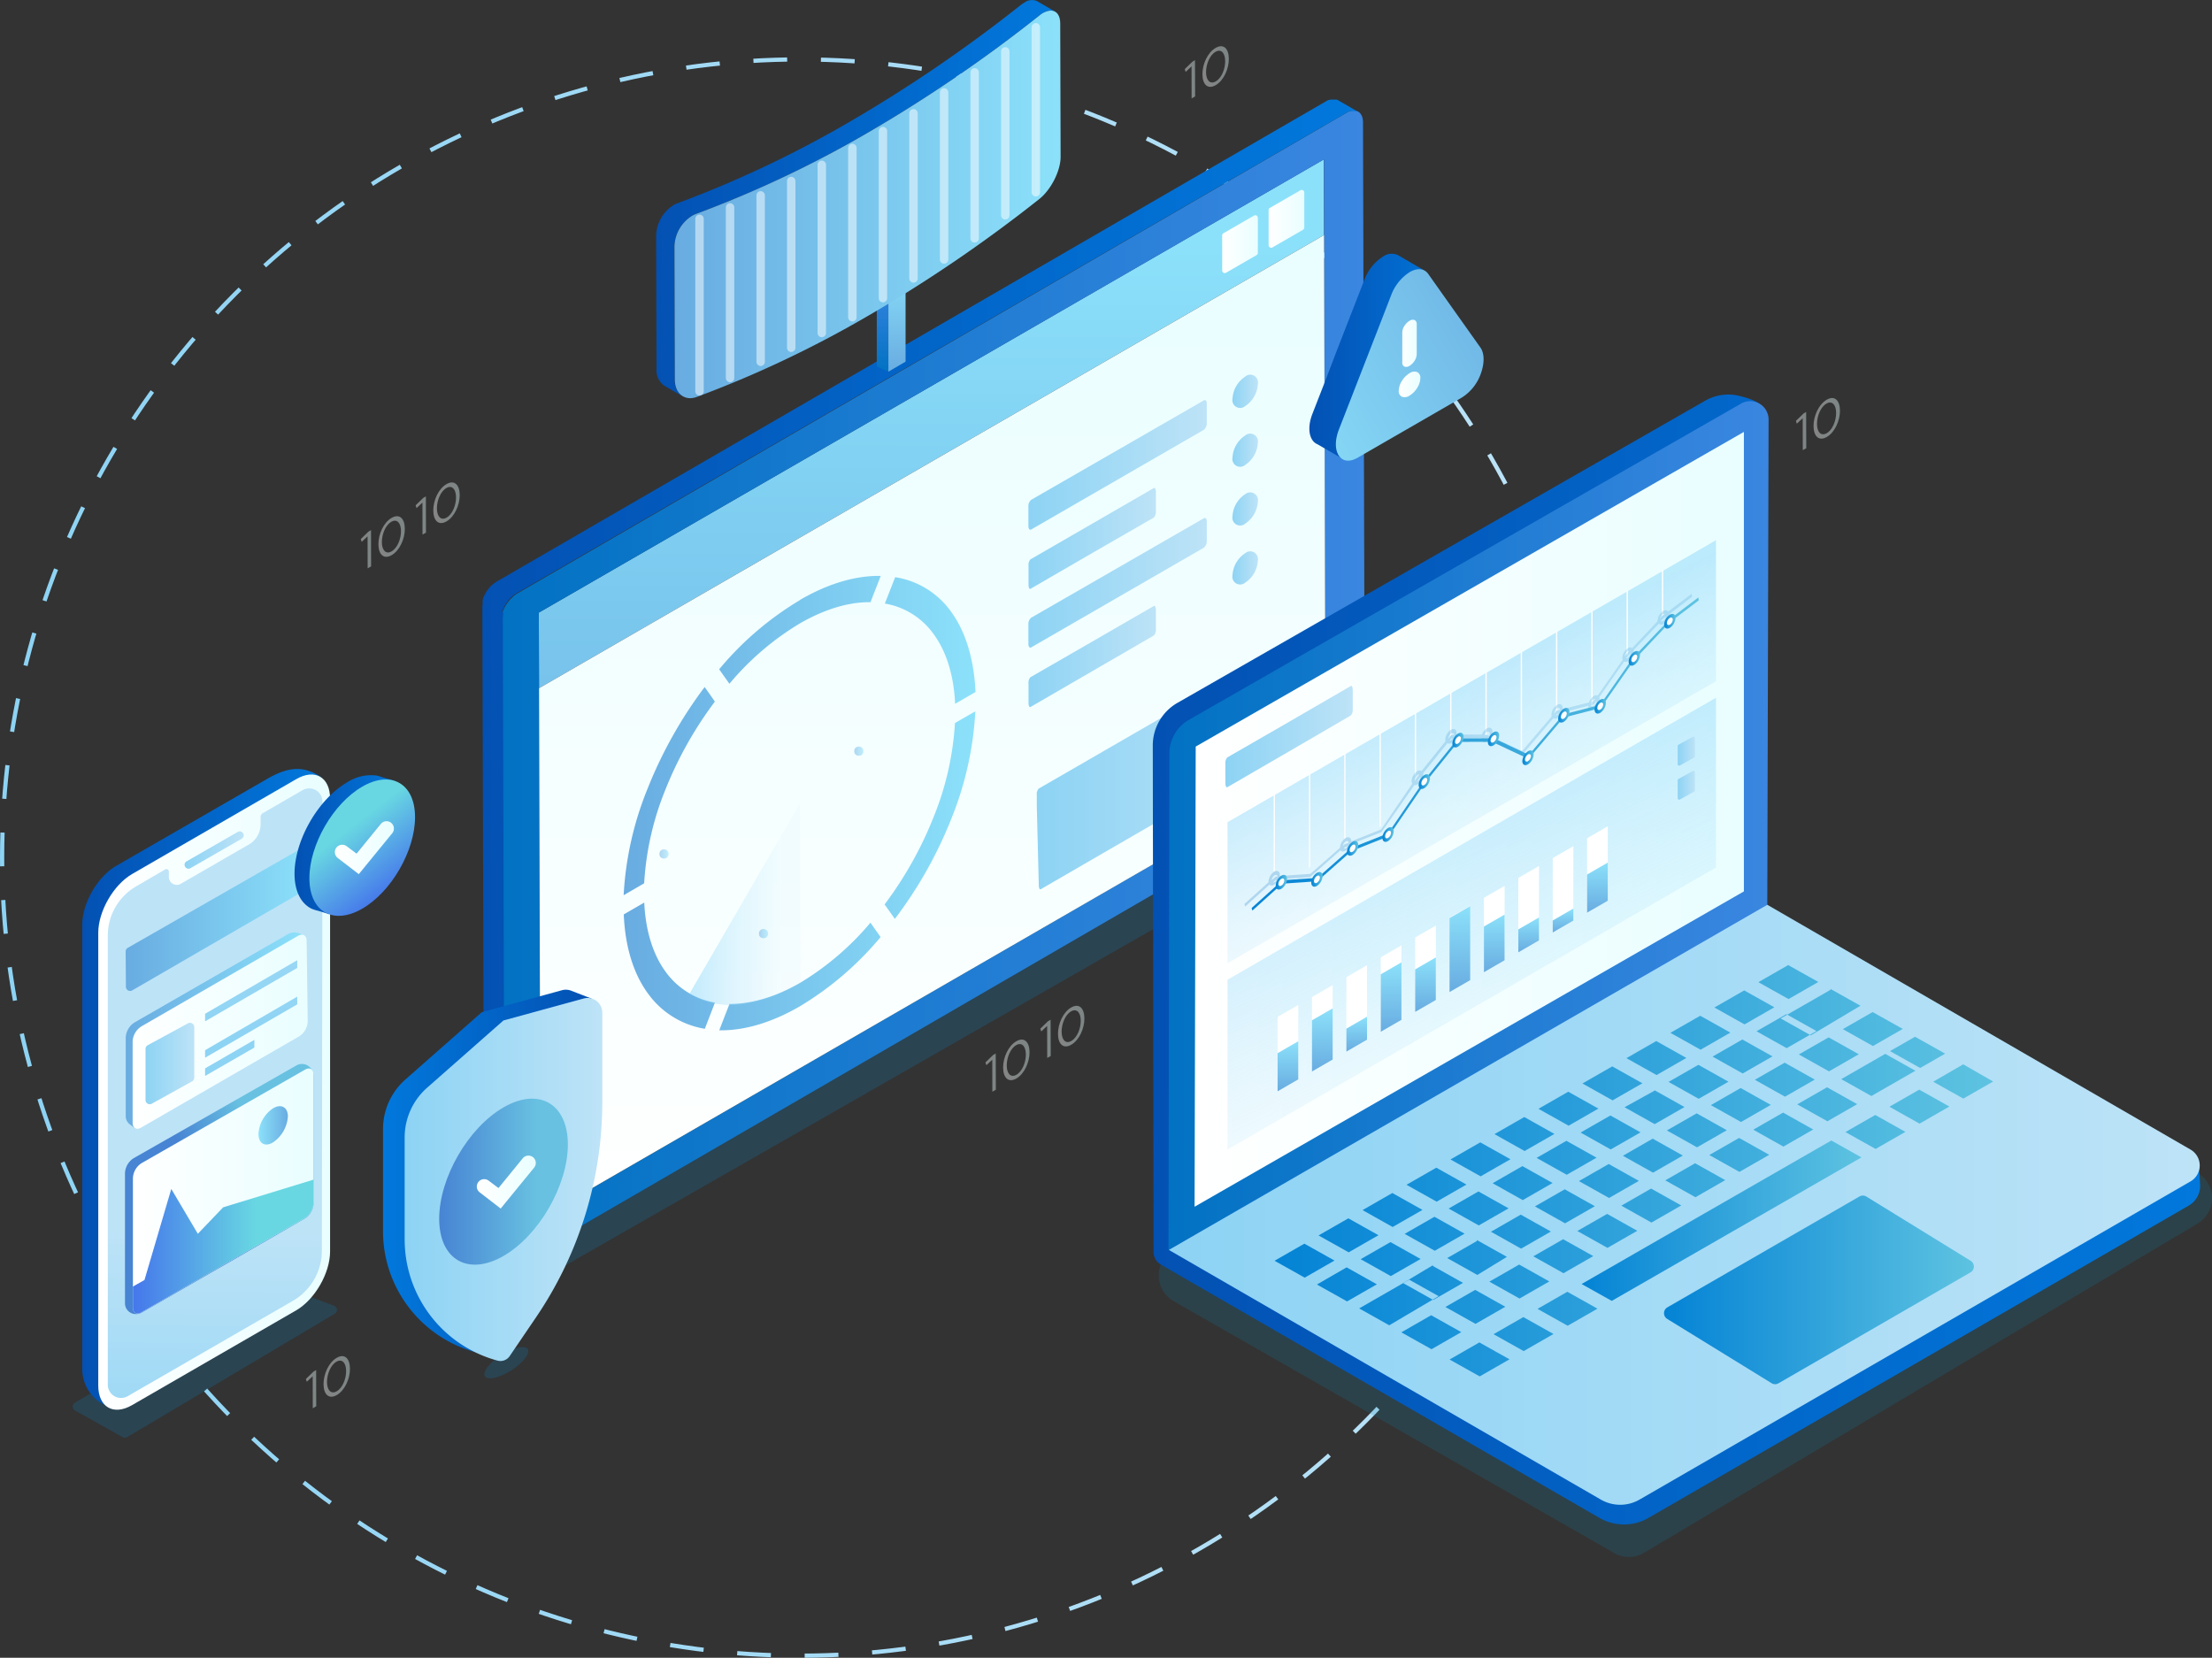 <svg xmlns="http://www.w3.org/2000/svg" xmlns:xlink="http://www.w3.org/1999/xlink" viewBox="0 0 524.05 392.77"><rect x="0" y="0" width="524.05" height="392.77" fill="#333333" stroke="none"/><defs><style>.cls-1,.cls-110{fill:none;}.cls-1{stroke-miterlimit:10;stroke-dasharray:8;stroke:url(#GradientFill_3);}.cls-2{fill:#0e7da8;}.cls-10,.cls-11,.cls-12,.cls-13,.cls-14,.cls-15,.cls-16,.cls-17,.cls-18,.cls-19,.cls-2,.cls-20,.cls-21,.cls-22,.cls-23,.cls-24,.cls-25,.cls-26,.cls-27,.cls-28,.cls-29,.cls-3,.cls-31,.cls-32,.cls-33,.cls-34,.cls-35,.cls-36,.cls-37,.cls-38,.cls-39,.cls-4,.cls-40,.cls-41,.cls-42,.cls-43,.cls-44,.cls-45,.cls-46,.cls-47,.cls-48,.cls-49,.cls-5,.cls-50,.cls-51,.cls-52,.cls-53,.cls-54,.cls-55,.cls-56,.cls-57,.cls-58,.cls-59,.cls-6,.cls-60,.cls-61,.cls-62,.cls-63,.cls-64,.cls-65,.cls-66,.cls-67,.cls-68,.cls-69,.cls-7,.cls-70,.cls-71,.cls-72,.cls-73,.cls-8,.cls-9{fill-rule:evenodd;}.cls-2,.cls-30,.cls-8{opacity:0.2;}.cls-3{fill:#fff;}.cls-4{fill:url(#linear-gradient);}.cls-5{fill:url(#linear-gradient-2);}.cls-6{fill:url(#linear-gradient-3);}.cls-7{fill:#e5e7ea;}.cls-30,.cls-8{fill:#098ad1;}.cls-9{fill:url(#linear-gradient-4);}.cls-10{fill:url(#linear-gradient-5);}.cls-11{fill:url(#GradientFill_3-2);}.cls-12{fill:url(#linear-gradient-6);}.cls-13{fill:url(#linear-gradient-7);}.cls-14{fill:url(#linear-gradient-8);}.cls-15{fill:url(#linear-gradient-9);}.cls-16{fill:url(#GradientFill_3-3);}.cls-17{fill:url(#linear-gradient-10);}.cls-18{fill:url(#linear-gradient-11);}.cls-19{fill:url(#linear-gradient-12);}.cls-20{fill:url(#linear-gradient-13);}.cls-21{fill:url(#GradientFill_3-4);}.cls-22{fill:url(#GradientFill_3-5);}.cls-23{fill:url(#GradientFill_3-6);}.cls-24{fill:url(#GradientFill_3-7);}.cls-25{fill:url(#GradientFill_3-8);}.cls-26{fill:url(#GradientFill_3-9);}.cls-27{fill:url(#GradientFill_3-10);}.cls-28{fill:url(#GradientFill_3-11);}.cls-29{fill:url(#GradientFill_3-12);}.cls-31{fill:url(#linear-gradient-14);}.cls-32{fill:url(#linear-gradient-15);}.cls-33{fill:url(#GradientFill_3-13);}.cls-34{fill:url(#GradientFill_3-14);}.cls-35{fill:url(#linear-gradient-16);}.cls-36{fill:url(#GradientFill_3-15);}.cls-37{fill:url(#linear-gradient-17);}.cls-38{fill:url(#linear-gradient-18);}.cls-39{fill:url(#linear-gradient-19);}.cls-40{fill:url(#linear-gradient-20);}.cls-41{fill:url(#linear-gradient-21);}.cls-42{fill:url(#linear-gradient-22);}.cls-43{fill:url(#linear-gradient-23);}.cls-44{fill:url(#linear-gradient-24);}.cls-45{fill:#fdfdfd;}.cls-46{opacity:0.32;fill:url(#linear-gradient-25);}.cls-47{fill:url(#linear-gradient-26);}.cls-48{fill:url(#linear-gradient-27);}.cls-49{fill:url(#linear-gradient-28);}.cls-50{fill:url(#linear-gradient-29);}.cls-51{fill:url(#linear-gradient-30);}.cls-52{fill:url(#linear-gradient-31);}.cls-53{fill:url(#linear-gradient-32);}.cls-54{fill:url(#linear-gradient-33);}.cls-55{fill:url(#linear-gradient-34);}.cls-56{fill:url(#linear-gradient-35);}.cls-57{fill:url(#linear-gradient-36);}.cls-58{fill:url(#linear-gradient-37);}.cls-59{fill:url(#linear-gradient-38);}.cls-60{fill:url(#linear-gradient-39);}.cls-61{fill:url(#linear-gradient-40);}.cls-62{fill:url(#linear-gradient-41);}.cls-63{fill:url(#linear-gradient-42);}.cls-64{fill:url(#linear-gradient-43);}.cls-65{fill:#edf7fd;}.cls-66{fill:url(#linear-gradient-44);}.cls-67{fill:url(#linear-gradient-45);}.cls-68{fill:url(#linear-gradient-46);}.cls-69{fill:url(#linear-gradient-47);}.cls-70{fill:url(#linear-gradient-48);}.cls-71{fill:url(#linear-gradient-49);}.cls-72{fill:url(#linear-gradient-50);}.cls-73{fill:url(#linear-gradient-51);}.cls-74{fill:url(#linear-gradient-52);}.cls-75{fill:url(#linear-gradient-53);}.cls-76{fill:url(#GradientFill_3-16);}.cls-77{fill:url(#GradientFill_3-19);}.cls-78{fill:url(#linear-gradient-54);}.cls-79{fill:url(#linear-gradient-55);}.cls-80{fill:url(#linear-gradient-56);}.cls-81{fill:url(#linear-gradient-57);}.cls-82{opacity:0.4;}.cls-83{fill:url(#linear-gradient-58);}.cls-84{fill:url(#linear-gradient-59);}.cls-85{fill:url(#linear-gradient-60);}.cls-86{fill:url(#linear-gradient-61);}.cls-87{fill:url(#linear-gradient-62);}.cls-88{fill:url(#linear-gradient-63);}.cls-89{fill:url(#linear-gradient-64);}.cls-90{fill:url(#linear-gradient-65);}.cls-91{fill:url(#linear-gradient-66);}.cls-92{fill:url(#linear-gradient-67);}.cls-93{fill:url(#linear-gradient-68);}.cls-94{fill:url(#linear-gradient-69);}.cls-95{fill:url(#linear-gradient-70);}.cls-96{fill:url(#linear-gradient-71);}.cls-97{fill:url(#GradientFill_3-20);}.cls-98{fill:url(#GradientFill_3-21);}.cls-99{fill:url(#GradientFill_3-22);}.cls-100{fill:url(#linear-gradient-72);}.cls-101,.cls-102,.cls-103,.cls-109{opacity:0.5;}.cls-101{fill:url(#linear-gradient-73);}.cls-102{fill:url(#linear-gradient-74);}.cls-103{fill:url(#linear-gradient-75);}.cls-104{fill:url(#linear-gradient-76);}.cls-105{fill:url(#linear-gradient-77);}.cls-106{isolation:isolate;}.cls-107{fill:url(#linear-gradient-78);}.cls-108{fill:url(#linear-gradient-79);}.cls-110{stroke:#fff;stroke-linecap:round;stroke-linejoin:round;stroke-width:2px;}</style><linearGradient id="GradientFill_3" y1="203.18" x2="379.19" y2="203.18" gradientUnits="userSpaceOnUse"><stop offset="0" stop-color="#8dd3f4"/><stop offset="1" stop-color="#bde3f7"/></linearGradient><linearGradient id="linear-gradient" x1="220.4" y1="242.5" x2="220.75" y2="56.47" gradientUnits="userSpaceOnUse"><stop offset="0" stop-color="#68ace1"/><stop offset="1" stop-color="#8ce1fa"/></linearGradient><linearGradient id="linear-gradient-2" x1="300.54" y1="51.85" x2="309.01" y2="51.85" gradientUnits="userSpaceOnUse"><stop offset="0" stop-color="#fff"/><stop offset="1" stop-color="#e9feff"/></linearGradient><linearGradient id="linear-gradient-3" x1="289.54" y1="57.85" x2="298.01" y2="57.85" xlink:href="#linear-gradient-2"/><linearGradient id="linear-gradient-4" x1="118.61" y1="162.85" x2="323.32" y2="162.85" gradientUnits="userSpaceOnUse"><stop offset="0" stop-color="#0272c3"/><stop offset="1" stop-color="#3a86e0"/></linearGradient><linearGradient id="linear-gradient-5" x1="220.87" y1="288.55" x2="220.87" y2="55.69" xlink:href="#linear-gradient-2"/><linearGradient id="GradientFill_3-2" x1="245.6" y1="182.61" x2="302.92" y2="182.61" xlink:href="#GradientFill_3"/><linearGradient id="linear-gradient-6" x1="113.76" y1="161.31" x2="321.76" y2="161.31" gradientUnits="userSpaceOnUse"><stop offset="0" stop-color="#0351b3"/><stop offset="1" stop-color="#0278dc"/></linearGradient><linearGradient id="linear-gradient-7" x1="273.15" y1="227.31" x2="521.25" y2="227.31" xlink:href="#linear-gradient-6"/><linearGradient id="linear-gradient-8" x1="276.83" y1="195.59" x2="418.99" y2="195.59" xlink:href="#linear-gradient-4"/><linearGradient id="linear-gradient-9" x1="283.01" y1="194.12" x2="413.15" y2="194.12" xlink:href="#linear-gradient-2"/><linearGradient id="GradientFill_3-3" x1="276.91" y1="285.45" x2="521.15" y2="285.45" xlink:href="#GradientFill_3"/><linearGradient id="linear-gradient-10" x1="374.68" y1="289.19" x2="440.98" y2="289.19" gradientUnits="userSpaceOnUse"><stop offset="0" stop-color="#0483d5"/><stop offset="1" stop-color="#5ec3e1"/></linearGradient><linearGradient id="linear-gradient-11" x1="301.96" y1="277.47" x2="472.24" y2="277.47" xlink:href="#linear-gradient-10"/><linearGradient id="linear-gradient-12" x1="394.15" y1="305.63" x2="467.57" y2="305.63" xlink:href="#linear-gradient-10"/><linearGradient id="linear-gradient-13" x1="147.75" y1="190.26" x2="231.11" y2="190.26" xlink:href="#linear-gradient"/><linearGradient id="GradientFill_3-4" x1="243.61" y1="110.14" x2="285.9" y2="110.14" xlink:href="#GradientFill_3"/><linearGradient id="GradientFill_3-5" x1="243.61" y1="138.07" x2="285.9" y2="138.07" xlink:href="#GradientFill_3"/><linearGradient id="GradientFill_3-6" x1="243.64" y1="127.59" x2="273.83" y2="127.59" xlink:href="#GradientFill_3"/><linearGradient id="GradientFill_3-7" x1="243.64" y1="155.5" x2="273.83" y2="155.5" xlink:href="#GradientFill_3"/><linearGradient id="GradientFill_3-8" x1="290.29" y1="174.5" x2="320.47" y2="174.5" xlink:href="#GradientFill_3"/><linearGradient id="GradientFill_3-9" x1="291.94" y1="92.71" x2="297.97" y2="92.71" xlink:href="#GradientFill_3"/><linearGradient id="GradientFill_3-10" x1="291.94" y1="106.67" x2="297.97" y2="106.67" xlink:href="#GradientFill_3"/><linearGradient id="GradientFill_3-11" x1="291.94" y1="120.6" x2="297.97" y2="120.6" xlink:href="#GradientFill_3"/><linearGradient id="GradientFill_3-12" x1="291.94" y1="134.56" x2="297.97" y2="134.56" xlink:href="#GradientFill_3"/><linearGradient id="linear-gradient-14" x1="19.49" y1="257.73" x2="77.26" y2="257.73" xlink:href="#linear-gradient-6"/><linearGradient id="linear-gradient-15" x1="23.25" y1="258.75" x2="78.24" y2="258.75" xlink:href="#linear-gradient-2"/><linearGradient id="GradientFill_3-13" x1="43.72" y1="201.37" x2="57.76" y2="201.37" xlink:href="#GradientFill_3"/><linearGradient id="GradientFill_3-14" x1="49.78" y1="357.2" x2="50.54" y2="291.67" xlink:href="#GradientFill_3"/><linearGradient id="linear-gradient-16" x1="140.17" y1="277.68" x2="90.75" y2="277.68" xlink:href="#linear-gradient-6"/><linearGradient id="GradientFill_3-15" x1="95.88" y1="279.46" x2="142.69" y2="279.46" xlink:href="#GradientFill_3"/><linearGradient id="linear-gradient-17" x1="104.05" y1="279.97" x2="134.53" y2="279.97" gradientUnits="userSpaceOnUse"><stop offset="0" stop-color="#4784d3"/><stop offset="0.76" stop-color="#68c1e1"/></linearGradient><linearGradient id="linear-gradient-18" x1="29.77" y1="217.8" x2="72.93" y2="217.8" xlink:href="#linear-gradient"/><linearGradient id="linear-gradient-19" x1="69.78" y1="200.16" x2="94.82" y2="200.16" xlink:href="#linear-gradient-6"/><linearGradient id="linear-gradient-20" x1="93.42" y1="210.66" x2="77.28" y2="189.83" gradientUnits="userSpaceOnUse"><stop offset="0" stop-color="#4577eb"/><stop offset="0.68" stop-color="#68d7e2"/></linearGradient><linearGradient id="linear-gradient-21" x1="79.3" y1="200.84" x2="93.27" y2="200.84" xlink:href="#linear-gradient-2"/><linearGradient id="linear-gradient-22" x1="112.97" y1="280.07" x2="126.94" y2="280.07" xlink:href="#linear-gradient-2"/><linearGradient id="linear-gradient-23" x1="341.51" y1="164.22" x2="367.28" y2="214.13" gradientUnits="userSpaceOnUse"><stop offset="0" stop-color="#8cd7fa" stop-opacity="0.5"/><stop offset="0.83" stop-color="#b9e6fa" stop-opacity="0.1"/></linearGradient><linearGradient id="linear-gradient-24" x1="335.51" y1="190.24" x2="372.09" y2="269.68" xlink:href="#linear-gradient-23"/><linearGradient id="linear-gradient-25" x1="294.95" y1="177.78" x2="400.87" y2="177.78" gradientUnits="userSpaceOnUse"><stop offset="0" stop-color="#4596d2"/><stop offset="0.65" stop-color="#68b4e1"/></linearGradient><linearGradient id="linear-gradient-26" x1="296.53" y1="178.65" x2="402.45" y2="178.65" xlink:href="#linear-gradient-10"/><linearGradient id="linear-gradient-27" x1="302.22" y1="209.03" x2="304.91" y2="209.03" xlink:href="#linear-gradient-10"/><linearGradient id="linear-gradient-28" x1="310.68" y1="208.35" x2="313.36" y2="208.35" xlink:href="#linear-gradient-10"/><linearGradient id="linear-gradient-29" x1="319.1" y1="201" x2="321.79" y2="201" xlink:href="#linear-gradient-10"/><linearGradient id="linear-gradient-30" x1="327.51" y1="197.73" x2="330.2" y2="197.73" xlink:href="#linear-gradient-10"/><linearGradient id="linear-gradient-31" x1="336.09" y1="185.19" x2="338.78" y2="185.19" xlink:href="#linear-gradient-10"/><linearGradient id="linear-gradient-32" x1="344.07" y1="175.36" x2="346.76" y2="175.36" xlink:href="#linear-gradient-10"/><linearGradient id="linear-gradient-33" x1="352.5" y1="175.05" x2="355.19" y2="175.05" xlink:href="#linear-gradient-10"/><linearGradient id="linear-gradient-34" x1="360.65" y1="179.52" x2="363.34" y2="179.52" xlink:href="#linear-gradient-10"/><linearGradient id="linear-gradient-35" x1="369.14" y1="169.46" x2="371.83" y2="169.46" xlink:href="#linear-gradient-10"/><linearGradient id="linear-gradient-36" x1="377.77" y1="167.34" x2="380.46" y2="167.34" xlink:href="#linear-gradient-10"/><linearGradient id="linear-gradient-37" x1="385.84" y1="155.98" x2="388.53" y2="155.98" xlink:href="#linear-gradient-10"/><linearGradient id="linear-gradient-38" x1="394.27" y1="147.19" x2="396.95" y2="147.19" xlink:href="#linear-gradient-10"/><linearGradient id="linear-gradient-39" x1="305.13" y1="258.57" x2="305.13" y2="246.7" xlink:href="#linear-gradient"/><linearGradient id="linear-gradient-40" x1="313.27" y1="253.87" x2="313.27" y2="238.91" xlink:href="#linear-gradient"/><linearGradient id="linear-gradient-41" x1="321.42" y1="249.16" x2="321.42" y2="240.89" xlink:href="#linear-gradient"/><linearGradient id="linear-gradient-42" x1="329.57" y1="244.46" x2="329.57" y2="228.01" xlink:href="#linear-gradient"/><linearGradient id="linear-gradient-43" x1="337.72" y1="239.75" x2="337.72" y2="226.84" xlink:href="#linear-gradient"/><linearGradient id="linear-gradient-44" x1="345.86" y1="235.05" x2="345.86" y2="214.71" xlink:href="#linear-gradient"/><linearGradient id="linear-gradient-45" x1="354.01" y1="230.35" x2="354.01" y2="216.69" xlink:href="#linear-gradient"/><linearGradient id="linear-gradient-46" x1="362.16" y1="225.64" x2="362.16" y2="217.37" xlink:href="#linear-gradient"/><linearGradient id="linear-gradient-47" x1="370.3" y1="220.94" x2="370.3" y2="215.26" xlink:href="#linear-gradient"/><linearGradient id="linear-gradient-48" x1="378.45" y1="216.24" x2="378.45" y2="204.37" xlink:href="#linear-gradient"/><linearGradient id="linear-gradient-49" x1="310.15" y1="84.52" x2="345.15" y2="84.52" xlink:href="#linear-gradient-6"/><linearGradient id="linear-gradient-50" x1="364.11" y1="65.47" x2="296.65" y2="104.42" xlink:href="#linear-gradient"/><linearGradient id="linear-gradient-51" x1="331.38" y1="84.93" x2="336.5" y2="84.93" xlink:href="#linear-gradient-2"/><linearGradient id="linear-gradient-52" x1="559.49" y1="244.14" x2="601.54" y2="244.14" gradientTransform="translate(-529.72)" xlink:href="#linear-gradient"/><linearGradient id="linear-gradient-53" x1="31.4" y1="244.49" x2="72.9" y2="244.49" xlink:href="#linear-gradient-2"/><linearGradient id="GradientFill_3-16" x1="59.5" y1="246.22" x2="59.5" y2="167.21" xlink:href="#GradientFill_3"/><linearGradient id="GradientFill_3-19" x1="54.42" y1="246.22" x2="54.42" y2="167.21" xlink:href="#GradientFill_3"/><linearGradient id="linear-gradient-54" x1="48.34" y1="283.45" x2="69.1" y2="273.21" xlink:href="#linear-gradient-17"/><linearGradient id="linear-gradient-55" x1="31.47" y1="282.17" x2="74.3" y2="282.17" xlink:href="#linear-gradient-2"/><linearGradient id="linear-gradient-56" x1="-1100.53" y1="266.63" x2="-1093.57" y2="266.63" gradientTransform="matrix(-1, 0, 0, 1, -1032.33, 0)" xlink:href="#linear-gradient"/><linearGradient id="linear-gradient-57" x1="31.47" y1="295.33" x2="74.3" y2="295.33" xlink:href="#linear-gradient-20"/><linearGradient id="linear-gradient-58" x1="246.47" y1="246.13" x2="248.93" y2="246.13" xlink:href="#linear-gradient-2"/><linearGradient id="linear-gradient-59" x1="250.64" y1="243.12" x2="256.9" y2="243.12" xlink:href="#linear-gradient-2"/><linearGradient id="linear-gradient-60" x1="233.47" y1="254.13" x2="235.93" y2="254.13" xlink:href="#linear-gradient-2"/><linearGradient id="linear-gradient-61" x1="237.64" y1="251.12" x2="243.9" y2="251.12" xlink:href="#linear-gradient-2"/><linearGradient id="linear-gradient-62" x1="425.47" y1="102.13" x2="427.93" y2="102.13" xlink:href="#linear-gradient-2"/><linearGradient id="linear-gradient-63" x1="429.64" y1="99.12" x2="435.9" y2="99.12" xlink:href="#linear-gradient-2"/><linearGradient id="linear-gradient-64" x1="72.47" y1="329.13" x2="74.93" y2="329.13" xlink:href="#linear-gradient-2"/><linearGradient id="linear-gradient-65" x1="76.64" y1="326.12" x2="82.9" y2="326.12" xlink:href="#linear-gradient-2"/><linearGradient id="linear-gradient-66" x1="280.69" y1="18.79" x2="283.14" y2="18.79" xlink:href="#linear-gradient-2"/><linearGradient id="linear-gradient-67" x1="284.85" y1="15.77" x2="291.12" y2="15.77" xlink:href="#linear-gradient-2"/><linearGradient id="linear-gradient-68" x1="85.47" y1="130.13" x2="87.93" y2="130.13" xlink:href="#linear-gradient-2"/><linearGradient id="linear-gradient-69" x1="89.64" y1="127.12" x2="95.9" y2="127.12" xlink:href="#linear-gradient-2"/><linearGradient id="linear-gradient-70" x1="98.47" y1="122.13" x2="100.93" y2="122.13" xlink:href="#linear-gradient-2"/><linearGradient id="linear-gradient-71" x1="102.64" y1="119.12" x2="108.9" y2="119.12" xlink:href="#linear-gradient-2"/><linearGradient id="GradientFill_3-20" x1="34.47" y1="251.95" x2="45.97" y2="251.95" xlink:href="#GradientFill_3"/><linearGradient id="GradientFill_3-21" x1="397.51" y1="177.97" x2="401.59" y2="177.97" xlink:href="#GradientFill_3"/><linearGradient id="GradientFill_3-22" x1="397.51" y1="186.04" x2="401.59" y2="186.04" xlink:href="#GradientFill_3"/><linearGradient id="linear-gradient-72" x1="163.38" y1="214.2" x2="189.6" y2="214.2" xlink:href="#linear-gradient-23"/><linearGradient id="linear-gradient-73" x1="179.8" y1="221.2" x2="181.97" y2="221.2" xlink:href="#linear-gradient"/><linearGradient id="linear-gradient-74" x1="156.22" y1="202.32" x2="158.4" y2="202.32" xlink:href="#linear-gradient"/><linearGradient id="linear-gradient-75" x1="202.39" y1="177.97" x2="204.56" y2="177.97" xlink:href="#linear-gradient"/><linearGradient id="linear-gradient-76" x1="209.1" y1="88.07" x2="209.1" y2="65.97" xlink:href="#linear-gradient-4"/><linearGradient id="linear-gradient-77" x1="212.51" y1="88.07" x2="212.51" y2="62.26" xlink:href="#linear-gradient"/><linearGradient id="linear-gradient-78" x1="155.47" y1="46.96" x2="250.03" y2="46.96" xlink:href="#linear-gradient-6"/><linearGradient id="linear-gradient-79" x1="159.81" y1="48.44" x2="251.31" y2="48.44" xlink:href="#linear-gradient"/></defs><title>bigfix</title><g id="Layer_2" data-name="Layer 2"><g id="Layer_2-2" data-name="Layer 2"><circle class="cls-1" cx="189.6" cy="203.18" r="189.1"/><path class="cls-2" d="M389.5,367.9l131.13-78a7,7,0,0,0-.09-12.09L418.72,219.38a7,7,0,0,0-7,0L278,296.15a7,7,0,0,0,0,12.1L382.4,367.94A7,7,0,0,0,389.5,367.9Z"/><polygon class="cls-3" points="289.45 118.87 289.53 147.26 264.82 161.52 264.74 133.13 289.45 118.87"/><polygon class="cls-4" points="127.65 145.13 313.63 37.76 313.69 55.69 127.7 163.06 127.65 145.13"/><path class="cls-5" d="M309,45.6l0,8.31a.61.61,0,0,1-.3.53l-7.24,4.18a.61.61,0,0,1-.91-.52l0-8.31a.61.61,0,0,1,.3-.53l7.24-4.18A.61.61,0,0,1,309,45.6Z"/><path class="cls-6" d="M298,51.6l0,8.31a.61.61,0,0,1-.3.53l-7.24,4.18a.61.61,0,0,1-.91-.52l0-8.31a.61.61,0,0,1,.3-.53l7.24-4.18A.61.61,0,0,1,298,51.6Z"/><polygon class="cls-7" points="289.35 82.83 289.43 111.22 264.72 125.48 264.64 97.09 289.35 82.83"/><polygon class="cls-8" points="119.29 308.2 332.02 186.49 320.48 168.06 113.63 282.5 119.29 308.2"/><path class="cls-9" d="M319,26.72c2.14-1.24,3.91-.23,3.91,2.23l.42,149.39a8.6,8.6,0,0,1-3.89,6.73L122.94,299c-2.15,1.24-3.91.24-3.91-2.23l-.42-149.39a8.6,8.6,0,0,1,3.89-6.74L319,26.72Zm-5.3,29h0l-.05-17.93-186,107.38.05,17.93.36,125.49L314,181.18Z"/><polygon class="cls-10" points="127.7 163.06 313.69 55.69 314.04 181.18 128.06 288.55 127.7 163.06"/><path class="cls-11" d="M246.07,186.85l14.68-8.48L302,154.55c.26-.15.48.26.48.92v2.3c0,.77.46,18.36.46,19.12a2,2,0,0,1-.48,1.46l-41.22,23.83-14.66,8.5c-.26.15-.48-.26-.48-.91s-.47-18.36-.47-19.13,0-1.54,0-2.31A2,2,0,0,1,246.07,186.85Z"/><path class="cls-12" d="M319.63,26.42l.27-.09.18,0,.16,0,.21,0h.42l.29,0,.07,0,.21.06.07,0,.26.12-4.84-2.81h0l-.2-.1h0l-.07,0-.1,0-.11,0-.07,0h0l-.24,0h-.55l-.09,0-.16,0-.09,0-.09,0-.27.09-.1,0-.05,0a4.68,4.68,0,0,0-.48.24L117.65,137.81l-.37.24-.12.09-.25.18-.13.11-.22.19-.13.12-.08.07-.08.09-.26.28-.08.09-.07.08-.15.19-.1.12-.08.11-.11.15-.07.1-.12.18-.08.11,0,0-.2.33v0l0,.07-.13.24-.06.11-.06.12-.05.1-.12.27,0,.06v0l-.14.35,0,.06,0,.13-.06.18,0,.13,0,.16,0,.1,0,.17,0,.2,0,.07s0,.09,0,.14,0,.21-.05.31l0,.09c0,.06,0,.13,0,.19s0,.09,0,.14,0,.29,0,.43l.42,149.39a2.72,2.72,0,0,0,1.14,2.49l4.84,2.81a2.72,2.72,0,0,1-1.14-2.49l-.42-149.39c0-.14,0-.28,0-.43s0-.09,0-.14,0-.19,0-.28,0-.2.05-.31l0-.22,0-.2.07-.28,0-.16L119,145l0-.13c.05-.14.11-.29.17-.43l0-.05.18-.37.06-.12.19-.35,0-.07.25-.4.07-.11.19-.28.11-.15.18-.23.15-.19.15-.17.26-.28.16-.16.13-.12.22-.19.13-.11.25-.18.12-.08.37-.24L319,26.72a4.63,4.63,0,0,1,.48-.24Z"/><path class="cls-13" d="M279,166.5,403.87,95a11.07,11.07,0,0,1,7.68-1.32c3.54.82,6.86,1.93,6.85,5l.19,116.07-11,6.49c3.6,1.75,113.21,55.1,113.39,55.23l.26,4.48a5.4,5.4,0,0,1-2.69,4.68c-18.66,10.81-128,74-128,74a11.62,11.62,0,0,1-11.62,0l-103.89-60a3.51,3.51,0,0,1-1.75-3l-.18-120A11.62,11.62,0,0,1,279,166.5Z"/><path class="cls-14" d="M276.83,296.15l141.86-80.94L419,99.4a4.35,4.35,0,0,0-6.51-3.78L281.66,170.55a9.18,9.18,0,0,0-4.62,7.94Z"/><polygon class="cls-15" points="413.15 102.33 283.28 176.88 283.01 285.91 413.15 211.2 413.15 102.33"/><path class="cls-16" d="M276.91,296.14,418.7,214.37l100.27,58a4.35,4.35,0,0,1,0,7.53L388.44,355.29a9.18,9.18,0,0,1-9.19,0Z"/><path class="cls-17" d="M441,274.22l-59.16,34-7.14-4,59.16-34Z"/><path class="cls-18" d="M316.16,298.66l-7.06,4.05-7.14-4,7.06-4.05,7.14,4Zm3.28-10h0l-7.06,4.05,7.14,4,7.06-4.05-7.14-4Zm10.42-6,7.14,4-7.06,4.05-7.14-4,7.06-4.05Zm10.42-6h0l-7.06,4.05,7.14,4,7.06-4.05-7.14-4Zm10.42-6,7.14,4-7.06,4.05-7.14-4,7.06-4.05Zm10.42-6h0l-7.06,4.05,7.14,4,7.06-4.05-7.14-4Zm10.42-6,7.14,4-7.06,4.05-7.14-4,7.06-4.05Zm10.42-6h0l-7.06,4.05,7.14,4,7.06-4.05-7.14-4Zm10.42-6,7.14,4-7.06,4.05-7.14-4,7.06-4.05Zm10.42-6h0l-7.06,4.05,7.14,4,7.06-4.05-7.14-4Zm10.42-6,7.14,4-7.06,4.05-7.14-4,7.06-4.05Zm10.42-6h0l-7.06,4.05,7.14,4,7.06-4.05-7.14-4ZM319,300.29h0L312,304.34l7.14,4,7.06-4.05-7.14-4Zm10.42-6,7.14,4-7.06,4.05-7.14-4,7.06-4.05Zm10.42-6h0l-7.06,4.05,7.14,4,7.06-4.05-7.14-4Zm10.42-6,7.14,4-7.06,4.05-7.14-4,7.06-4.05Zm10.42-6h0l-7.06,4.05,7.14,4,7.06-4.05-7.14-4Zm10.42-6,7.14,4-7.06,4.05-7.14-4,7.06-4.05Zm10.42-6h0l-7.06,4.05,7.14,4,7.06-4.05-7.14-4Zm10.42-6,7.14,4-7.06,4.05-7.14-4L392,258.4Zm10.42-6h0l-7.06,4.05,7.14,4,7.06-4.05-7.14-4Zm10.42-6,7.14,4-7.06,4.05-7.14-4,7.06-4.05Zm10.42-6h0l-7.06,4.05,7.14,4,7.06-4.05-7.14-4Zm10.42-6,7.14,4L429,245.3l-7.14-4,11.84-6.8Zm-99.94,68.81,7.14,4L329.13,314,322,310l11.72-6.73Zm5.76-3.31h0L332.41,304l7.14,4,7.06-4.05-7.14-4Zm10.42-6,7.14,4L350,302.07l-7.14-4,7.06-4.05Zm10.42-6h0l-7.06,4.05,7.14,4,7.06-4.05-7.14-4Zm10.42-6,7.14,4-7.06,4.05-7.14-4,7.06-4.05Zm10.42-6h0l-7.06,4.05,7.14,4,7.06-4.05-7.14-4Zm10.42-6,7.14,4-7.06,4.05-7.14-4,7.06-4.05Zm10.42-6h0l-7.06,4.05,7.14,4,7.06-4.05-7.14-4Zm10.42-6,7.14,4-7.06,4.05-7.14-4,7.06-4.05Zm10.42-6h0l-7.06,4.05,7.14,4,7.06-4.05-7.14-4Zm10.42-6,7.14,4-7.06,4.05-7.14-4,7.06-4.05Zm10.42-6h0l-7.06,4.05,7.14,4,7.06-4.05-7.14-4ZM339.07,311.61h0L332,315.67l7.14,4,7.06-4.05-7.14-4Zm10.42-6,7.14,4-7.06,4.05-7.14-4,7.06-4.05Zm10.42-6h0l-7.06,4.05,7.14,4,7.06-4.05-7.14-4Zm10.42-6,7.14,4-7.06,4.05-7.14-4,7.06-4.05Zm10.42-6h0l-7.06,4.05,7.14,4,7.06-4.05-7.14-4Zm10.42-6,7.14,4-7.06,4.05-7.14-4,7.06-4.05Zm10.42-6h0l-7.06,4.05,7.14,4,7.06-4.05-7.14-4Zm10.42-6,7.14,4-7.06,4.05-7.14-4,7.06-4.05Zm10.42-6h0l-7.06,4.05,7.14,4,7.06-4.05-7.14-4Zm10.42-6,7.14,4-7.06,4.05-7.14-4,7.06-4.05Zm14.92-8.57h0l-11.56,6.64,7.14,4,11.56-6.64-7.14-4Zm5.92-3.4,7.14,4-7.06,4.05-7.14-4,7.06-4.05ZM350.48,318.06l7.14,4-7.06,4.05-7.14-4,7.06-4.05Zm10.42-6h0l-7.06,4.05,7.14,4,7.06-4.05-7.14-4Zm10.42-6,7.14,4-7.06,4.05-7.14-4,7.06-4.05Zm72.95-41.89h0l-7.06,4.05,7.14,4,7.06-4.05-7.14-4Zm10.42-6,7.14,4-7.06,4.05-7.14-4,7.06-4.05Zm10.42-6h0L458,256.29l7.14,4,7.06-4.05Z"/><path class="cls-19" d="M395,309.76l45.51-26.27a1.6,1.6,0,0,1,1.64,0l24.71,15.22a1.6,1.6,0,0,1,0,2.74l-45.49,26.28a1.6,1.6,0,0,1-1.64,0l-24.73-15.23A1.6,1.6,0,0,1,395,309.76Z"/><path class="cls-20" d="M189.55,142.12c6.9-4,13.4-5.78,19.11-5.67l-2.43,6.23c-5-.07-10.67,1.55-16.69,5A66,66,0,0,0,172.81,162c-.82-1.14-1.63-2.29-2.43-3.43a74.73,74.73,0,0,1,19.17-16.41Zm22.52-5.37a20,20,0,0,1,13.4,8.39c3.29,4.61,5.29,11,5.64,18.82l-4.83,2.79c-.31-6.82-2.09-12.36-5-16.38A17.79,17.79,0,0,0,209.63,143c.82-2.08,1.63-4.16,2.44-6.24Zm19,31.79a78.92,78.92,0,0,1-5.64,25.33A100.36,100.36,0,0,1,212,217.72q-1.2-1.72-2.43-3.43a89.16,89.16,0,0,0,11.67-20.86,69.66,69.66,0,0,0,5-22.12l4.82-2.77ZM208.64,222a75.36,75.36,0,0,1-19.1,16.4c-6.89,4-13.39,5.81-19.14,5.71.8-2.08,1.61-4.15,2.42-6.24,5,0,10.71-1.54,16.72-5a66.47,66.47,0,0,0,16.68-14.26l2.42,3.43ZM167,243.75a20.67,20.67,0,0,1-13.5-8.38c-3.36-4.58-5.39-10.9-5.72-18.72l4.85-2.8c.33,6.79,2.1,12.3,5,16.3a18.15,18.15,0,0,0,11.75,7.38c-.79,2.07-1.6,4.15-2.4,6.22ZM147.75,212.1a77.83,77.83,0,0,1,5.7-25.32,103.66,103.66,0,0,1,13.49-24c.82,1.15,1.63,2.29,2.42,3.45a90.8,90.8,0,0,0-11.75,20.94,69.42,69.42,0,0,0-5,22.11Z"/><path class="cls-21" d="M244.27,118.44l20.56-11.84,20.4-11.75c.37-.21.67.15.67.81v4.59a2,2,0,0,1-.67,1.57l-20.38,11.77-20.54,11.86c-.37.21-.67-.15-.67-.8l0-2.31,0-2.31A2,2,0,0,1,244.27,118.44Z"/><path class="cls-22" d="M244.27,146.37l20.56-11.84,20.4-11.75c.37-.21.67.15.67.81v4.59a2,2,0,0,1-.67,1.57l-20.38,11.77-20.54,11.86c-.37.21-.67-.15-.67-.8l0-2.31,0-2.31A2,2,0,0,1,244.27,146.37Z"/><path class="cls-23" d="M244.11,132.54l14.68-8.48,14.57-8.42c.26-.15.48.26.48.92v2.3q0,1.15,0,2.3a2,2,0,0,1-.48,1.46L258.81,131l-14.66,8.5c-.26.15-.48-.26-.48-.91l0-2.3q0-1.15,0-2.31A2,2,0,0,1,244.11,132.54Z"/><path class="cls-24" d="M244.11,160.46,258.79,152l14.57-8.42c.26-.15.48.26.48.92v2.3q0,1.15,0,2.3a2,2,0,0,1-.48,1.46L258.81,159l-14.66,8.5c-.26.15-.48-.26-.48-.91l0-2.3q0-1.15,0-2.31A2,2,0,0,1,244.11,160.46Z"/><path class="cls-25" d="M290.75,179.46,305.43,171,320,162.55c.26-.15.48.26.48.92v2.3q0,1.15,0,2.3a2,2,0,0,1-.48,1.46L305.45,178l-14.66,8.5c-.26.15-.48-.26-.48-.91l0-2.3q0-1.15,0-2.31A2,2,0,0,1,290.75,179.46Z"/><path class="cls-26" d="M295,89.22A1.84,1.84,0,0,1,298,91a6.67,6.67,0,0,1-3,5.22,1.84,1.84,0,0,1-3-1.75,6.66,6.66,0,0,1,3-5.23Z"/><path class="cls-27" d="M295,103.18a1.84,1.84,0,0,1,3,1.76,6.67,6.67,0,0,1-3,5.22,1.84,1.84,0,0,1-3-1.75,6.66,6.66,0,0,1,3-5.23Z"/><path class="cls-28" d="M295,117.1a1.84,1.84,0,0,1,3,1.75,6.67,6.67,0,0,1-3,5.22,1.84,1.84,0,0,1-3-1.75,6.66,6.66,0,0,1,3-5.23Z"/><path class="cls-29" d="M295,131.07a1.84,1.84,0,0,1,3,1.76,6.67,6.67,0,0,1-3,5.22,1.84,1.84,0,0,1-3-1.75,6.66,6.66,0,0,1,3-5.23Z"/><path class="cls-30" d="M30.13,340.49,79.3,311.27a1.06,1.06,0,0,0-.17-1.91l-13-4.88a1.06,1.06,0,0,0-.91.08L17.75,332.33a1.06,1.06,0,0,0,0,1.85l11.31,6.33A1.06,1.06,0,0,0,30.13,340.49Z"/><path class="cls-31" d="M76,184.1l.56,2.79c.68.47.74,3.53.74,4.36l-.89,105.81c0,5.1-2.68,8.83-7.09,11.38L31.45,330.75c-.63.36-1.39,2-2.07,1.77l-3.6.75a9.41,9.41,0,0,1-6.29-8.88V219.08c0-5.1,3.62-11.36,8-13.91L63.4,184.48C67.87,181.9,71.73,181.16,76,184.1Z"/><path class="cls-32" d="M70.2,184.59c4.42-2.55,8-.46,8,4.64v107.3c0,5.1-3.62,11.36-8,13.91L31.28,332.92c-4.42,2.55-8,.46-8-4.64V221c0-5.1,3.62-11.36,8-13.91Z"/><path class="cls-33" d="M44.65,205.82a.93.93,0,0,0,.46-.12l12.18-7a.93.93,0,0,0-.93-1.61l-12.18,7a.93.93,0,0,0,.46,1.73Z"/><path class="cls-34" d="M71.68,187.22l-9.42,5.44a1.07,1.07,0,0,0-.53.93v1.73A5.47,5.47,0,0,1,59,200.06l-16.14,9.32A1.88,1.88,0,0,1,40,207.75v-1.27a.57.57,0,0,0-.86-.49l-6.86,4a13.48,13.48,0,0,0-6.74,11.67V328.07a3.14,3.14,0,0,0,4.72,2.72L69.39,308.2a13.74,13.74,0,0,0,6.86-11.87l.15-106.38A3.14,3.14,0,0,0,71.68,187.22Z"/><ellipse class="cls-30" cx="119.96" cy="322.86" rx="6.02" ry="2.17" transform="translate(-154.47 114.73) rotate(-32.44)"/><path class="cls-35" d="M96.07,255.74l18.08-15.93,19-5.2a3.45,3.45,0,0,1,2.15.11l4.87,1.89-2.62,1.6v20.93a90.73,90.73,0,0,1-15.69,51l-7.31,10.76-1.81-.49a29.73,29.73,0,0,1-22-28.7V267.51A15.69,15.69,0,0,1,96.07,255.74Z"/><path class="cls-36" d="M142.69,239.94V261.1a90.73,90.73,0,0,1-15.69,51l-6.26,9.21a2.64,2.64,0,0,1-2.87,1.06h0a29.73,29.73,0,0,1-22-28.7V269.48a15.69,15.69,0,0,1,5.32-11.77l18.08-15.93,19-5.2A3.48,3.48,0,0,1,142.69,239.94Z"/><path class="cls-37" d="M119.29,262.37c8.38-4.84,15.24-.88,15.24,8.8s-6.86,21.56-15.24,26.4-15.24.88-15.24-8.8S110.9,267.21,119.29,262.37Z"/><path class="cls-38" d="M29.83,233.78l-.06-8.34a1,1,0,0,1,.5-.87L71.43,201a1,1,0,0,1,1.5.87L72.87,210a1,1,0,0,1-.5.86l-41,23.77A1,1,0,0,1,29.83,233.78Z"/><path class="cls-39" d="M69.78,207c0-7.95,5.63-17.71,12.52-21.68a10.34,10.34,0,0,1,6.63-1.6h0l.1,0a6.37,6.37,0,0,1,1.37.39l3.1.87-1,.61a10,10,0,0,1,2.27,6.95c0,7.95-5.63,17.7-12.52,21.68a12.27,12.27,0,0,1-4.35,1.59l.13.8-2.71-.83a6.27,6.27,0,0,1-1.17-.36l-.07,0h0C71.47,214.3,69.78,211.38,69.78,207Z"/><path class="cls-40" d="M85.81,186.39c6.88-4,12.52-.72,12.52,7.23s-5.63,17.71-12.52,21.68S73.3,216,73.3,208.07,78.93,190.36,85.81,186.39Z"/><path class="cls-41" d="M85,207.11l7.92-9.69a1.74,1.74,0,1,0-2.69-2.22l-5.75,7.05-2.31-1.73A1.74,1.74,0,0,0,80,203.27Z"/><path class="cls-42" d="M118.62,286.34l7.92-9.69a1.74,1.74,0,1,0-2.69-2.22l-5.75,7.05-2.31-1.73a1.74,1.74,0,0,0-2.16,2.74Z"/><polygon class="cls-43" points="406.54 161.41 290.82 228.22 290.82 194.8 406.54 127.99 406.54 161.41"/><polygon class="cls-44" points="406.54 205.54 290.82 272.35 290.82 232.12 406.54 165.31 406.54 205.54"/><polygon class="cls-45" points="302.06 206.38 301.74 206.57 301.74 188.25 302.06 188.06 302.06 206.38"/><polygon class="cls-45" points="310.42 205.39 310.1 205.58 310.1 183.42 310.42 183.24 310.42 205.39"/><polygon class="cls-45" points="318.78 198.71 318.46 198.89 318.46 178.59 318.78 178.41 318.78 198.71"/><polygon class="cls-45" points="327.14 195.74 326.82 195.92 326.82 173.77 327.14 173.58 327.14 195.74"/><polygon class="cls-45" points="335.5 183.61 335.18 183.79 335.18 168.94 335.5 168.75 335.5 183.61"/><polygon class="cls-45" points="343.87 174.2 343.55 174.38 343.55 164.11 343.87 163.93 343.87 174.2"/><polygon class="cls-45" points="352.23 173.95 351.91 174.14 351.91 159.28 352.23 159.1 352.23 173.95"/><polygon class="cls-45" points="360.59 177.79 360.27 177.97 360.27 154.46 360.59 154.27 360.59 177.79"/><polygon class="cls-45" points="368.95 168.26 368.63 168.44 368.63 149.63 368.95 149.44 368.95 168.26"/><polygon class="cls-45" points="377.31 166.77 376.99 166.96 376.99 144.8 377.31 144.61 377.31 166.77"/><polygon class="cls-45" points="385.68 155.13 385.35 155.32 385.35 139.97 385.68 139.79 385.68 155.13"/><polygon class="cls-45" points="394.04 145.73 393.71 145.91 393.71 135.15 394.04 134.96 394.04 145.73"/><path class="cls-46" d="M400.87,141.37l-.1-.68-5.56,4.22c-.23-.36-.67-.44-1.18-.14a3,3,0,0,0-1.34,2.33s0,.06,0,.09l-6,6.36a.87.87,0,0,0-1,0,3,3,0,0,0-1.34,2.33,1.32,1.32,0,0,0,.08.46l-5.91,8.45a1,1,0,0,0-.9.11,3,3,0,0,0-1.19,1.53L370.23,168a2,2,0,0,0,0-.21c0-.86-.6-1.2-1.34-.78a3,3,0,0,0-1.34,2.33,1.37,1.37,0,0,0,.06.4l-7,8.21-7.33-3.44a2.64,2.64,0,0,0,.3-1.14c0-.86-.6-1.2-1.34-.78a2.93,2.93,0,0,0-1.16,1.45h-6a2.1,2.1,0,0,0,0-.36c0-.85-.6-1.2-1.34-.78a3,3,0,0,0-1.34,2.33,1.37,1.37,0,0,0,.06.39l-5.69,7.06a.9.9,0,0,0-1,.05,3,3,0,0,0-1.34,2.33,1.17,1.17,0,0,0,.16.62l-7.4,10.85-7.06,2.8h0c0-.86-.6-1.2-1.34-.78a3,3,0,0,0-1.34,2.33s0,0,0,0l-7,6.16-7.24.5a2,2,0,0,0,0-.23c0-.86-.6-1.2-1.34-.78a3,3,0,0,0-1.34,2.33,1.5,1.5,0,0,0,0,.17l-5.71,5.15.17.61,5.76-5.19a.85.85,0,0,0,1.1,0,2.87,2.87,0,0,0,1.08-1.27l7.43-.51,7.21-6.37c.23.34.66.41,1.16.12a3,3,0,0,0,1.18-1.5l7.4-2.93L335.09,186a1.07,1.07,0,0,0,.76-.16,3,3,0,0,0,1.34-2.33,1.44,1.44,0,0,0,0-.34l5.71-7.09a.93.93,0,0,0,1-.08,2.81,2.81,0,0,0,1-1.14h6.07s0,0,0,.06c0,.86.6,1.2,1.34.78a2.32,2.32,0,0,0,.53-.43l7.75,3.63,7.41-8.71a.93.93,0,0,0,1-.08,2.88,2.88,0,0,0,1.09-1.29l6.19-1.6c0,.84.61,1.19,1.34.76a3,3,0,0,0,1.34-2.33,1.31,1.31,0,0,0-.08-.47l5.89-8.45a1,1,0,0,0,.92-.11,3,3,0,0,0,1.34-2.33,1.52,1.52,0,0,0,0-.28l6-6.28c.24.31.66.37,1.14.09a3,3,0,0,0,1.34-2.33h0Zm-98.88,66c.35-.2.63-.06.68.31l-.43,0-.95.85A1.55,1.55,0,0,1,302,207.35Zm0,1.62a.52.52,0,0,1-.39.07l.59-.54.26,0A1.41,1.41,0,0,1,302,209Zm16.88-9.64c.35-.2.63-.06.68.31l-1,.38-.4.35A1.55,1.55,0,0,1,318.87,199.33Zm0,1.62a.48.48,0,0,1-.5,0l.26-.23.69-.27A1.4,1.4,0,0,1,318.87,200.94Zm24.27-26a1.55,1.55,0,0,1,.7-1.21c.38-.22.69,0,.7.39h-.71l-.68.85S343.13,174.9,343.13,174.89Zm-8,9.83a1.55,1.55,0,0,1,.7-1.21.51.51,0,0,1,.41-.06l-.32.4-.75,1.1A.66.66,0,0,1,335.16,184.73Zm.7.4a.65.65,0,0,1-.19.06l.62-.91.26-.32A1.55,1.55,0,0,1,335.86,185.13Zm8-9.83a.54.54,0,0,1-.37.07l.38-.47h.39A1.35,1.35,0,0,1,343.83,175.3Zm8.43-1.93c.39-.22.7,0,.7.4a1.35,1.35,0,0,1-.14.54l-.51-.24h-.62A1.5,1.5,0,0,1,352.26,173.37Zm-.62,1.52h.27l.27.13A.39.39,0,0,1,351.64,174.89ZM368.21,169a1.55,1.55,0,0,1,.7-1.21c.38-.22.7,0,.7.4l-.82.21-.57.67A.63.63,0,0,1,368.21,169Zm.7.4a.57.57,0,0,1-.33.08l.28-.33.43-.11A1.33,1.33,0,0,1,368.91,169.4Zm16-13.88a1.55,1.55,0,0,1,.7-1.21.53.53,0,0,1,.39-.07l-.65.69-.43.62Zm-7.37,10.14a.55.55,0,0,1,.36-.08l-.39.57-.5.13A1.47,1.47,0,0,1,377.54,165.66Zm.7.4a1.55,1.55,0,0,1-.7,1.21c-.32.18-.57.08-.66-.2l.75-.19.6-.86S378.23,166,378.23,166.06Zm7.37-10.14a.53.53,0,0,1-.38.07l.39-.57.68-.72A1.55,1.55,0,0,1,385.61,155.92ZM394,145.51a.5.5,0,0,1,.46-.05l-.54.41-.58.61A1.55,1.55,0,0,1,394,145.51Zm0,1.62a.45.45,0,0,1-.53,0l.59-.62.62-.47A1.55,1.55,0,0,1,394,147.13Z"/><polygon class="cls-47" points="312.08 208.8 303.77 209.37 296.7 215.74 296.53 215.13 303.82 208.56 312.13 207.99 320.18 200.88 328.85 197.44 337.53 184.72 345.4 174.94 353.89 174.94 362.22 178.84 370.37 169.26 379.08 167.02 386.92 155.79 395.53 146.73 402.35 141.56 402.45 142.24 395.67 147.38 387.21 156.3 379.21 167.75 370.44 170.01 362.12 179.8 353.49 175.76 345.43 175.77 337.87 185.15 329.02 198.12 320.21 201.62 312.08 208.8"/><path class="cls-45" d="M304.59,208.44a2.26,2.26,0,0,1-1,1.77c-.56.33-1,.06-1-.59a2.26,2.26,0,0,1,1-1.77C304.13,207.53,304.59,207.79,304.59,208.44Z"/><path class="cls-48" d="M303.57,208.22a1.55,1.55,0,0,0-.7,1.21c0,.45.31.63.7.4a1.55,1.55,0,0,0,.7-1.21c0-.45-.31-.63-.7-.4Zm0,2.36c-.74.43-1.34.08-1.34-.78a3,3,0,0,1,1.34-2.33c.74-.43,1.34-.08,1.34.78A3,3,0,0,1,303.57,210.58Z"/><path class="cls-45" d="M313,207.76a2.26,2.26,0,0,1-1,1.77c-.56.33-1,.06-1-.59a2.26,2.26,0,0,1,1-1.77C312.58,206.84,313,207.1,313,207.76Z"/><path class="cls-49" d="M312,207.54a1.55,1.55,0,0,0-.7,1.21c0,.45.31.63.7.4a1.55,1.55,0,0,0,.7-1.21c0-.45-.31-.63-.7-.4Zm0,2.36c-.74.43-1.34.08-1.34-.78a3,3,0,0,1,1.34-2.33c.74-.43,1.34-.08,1.34.77A3,3,0,0,1,312,209.9Z"/><path class="cls-45" d="M321.47,200.41a2.26,2.26,0,0,1-1,1.77c-.56.33-1,.06-1-.59a2.26,2.26,0,0,1,1-1.77C321,199.5,321.47,199.76,321.47,200.41Z"/><path class="cls-50" d="M320.45,200.2a1.55,1.55,0,0,0-.7,1.21c0,.45.31.63.7.4a1.55,1.55,0,0,0,.7-1.21c0-.45-.31-.63-.7-.4Zm0,2.36c-.74.43-1.34.08-1.34-.78a3,3,0,0,1,1.34-2.33c.74-.43,1.34-.08,1.34.78A3,3,0,0,1,320.45,202.56Z"/><path class="cls-45" d="M329.87,197.14a2.26,2.26,0,0,1-1,1.77c-.56.33-1,.06-1-.59a2.26,2.26,0,0,1,1-1.77C329.42,196.23,329.87,196.49,329.87,197.14Z"/><path class="cls-51" d="M328.85,196.92a1.55,1.55,0,0,0-.7,1.21c0,.45.31.63.7.4a1.55,1.55,0,0,0,.7-1.21c0-.45-.31-.63-.7-.4Zm0,2.36c-.74.43-1.34.08-1.34-.78a3,3,0,0,1,1.34-2.33c.74-.43,1.34-.08,1.34.78A3,3,0,0,1,328.85,199.28Z"/><path class="cls-45" d="M338.46,184.6a2.26,2.26,0,0,1-1,1.77c-.56.33-1,.06-1-.59a2.26,2.26,0,0,1,1-1.77C338,183.69,338.46,184,338.46,184.6Z"/><path class="cls-52" d="M337.44,184.38a1.55,1.55,0,0,0-.7,1.21c0,.45.31.63.7.4a1.55,1.55,0,0,0,.7-1.21c0-.45-.31-.63-.7-.4Zm0,2.36c-.74.43-1.34.08-1.34-.78a3,3,0,0,1,1.34-2.33c.74-.43,1.34-.08,1.34.78A3,3,0,0,1,337.44,186.74Z"/><path class="cls-45" d="M346.44,174.77a2.26,2.26,0,0,1-1,1.77c-.56.33-1,.06-1-.59a2.26,2.26,0,0,1,1-1.77C346,173.85,346.44,174.12,346.44,174.77Z"/><path class="cls-53" d="M345.42,174.55a1.55,1.55,0,0,0-.7,1.21c0,.45.31.63.7.4a1.55,1.55,0,0,0,.7-1.21c0-.45-.31-.63-.7-.4Zm0,2.36c-.74.43-1.34.08-1.34-.77a3,3,0,0,1,1.34-2.33c.74-.43,1.34-.08,1.34.78A3,3,0,0,1,345.42,176.91Z"/><path class="cls-45" d="M354.87,174.46a2.26,2.26,0,0,1-1,1.77c-.56.33-1,.06-1-.59a2.26,2.26,0,0,1,1-1.77C354.41,173.54,354.87,173.8,354.87,174.46Z"/><path class="cls-45" d="M363,178.93a2.26,2.26,0,0,1-1,1.77c-.56.33-1,.06-1-.59a2.26,2.26,0,0,1,1-1.77C362.56,178,363,178.28,363,178.93Z"/><path class="cls-45" d="M371.51,168.87a2.26,2.26,0,0,1-1,1.77c-.56.33-1,.06-1-.59a2.26,2.26,0,0,1,1-1.77C371.05,168,371.51,168.22,371.51,168.87Z"/><path class="cls-45" d="M380.14,166.75a2.26,2.26,0,0,1-1,1.77c-.56.33-1,.06-1-.59a2.26,2.26,0,0,1,1-1.77C379.68,165.83,380.14,166.09,380.14,166.75Z"/><path class="cls-45" d="M388.21,155.39a2.26,2.26,0,0,1-1,1.77c-.56.33-1,.06-1-.59a2.26,2.26,0,0,1,1-1.77C387.75,154.48,388.21,154.74,388.21,155.39Z"/><path class="cls-45" d="M396.63,146.6a2.26,2.26,0,0,1-1,1.77c-.56.33-1,.06-1-.59a2.26,2.26,0,0,1,1-1.77C396.17,145.68,396.63,145.95,396.63,146.6Z"/><path class="cls-54" d="M353.84,173.5a3,3,0,0,0-1.34,2.33c0,.85.6,1.2,1.34.78a3,3,0,0,0,1.34-2.33C355.19,173.42,354.59,173.07,353.84,173.5Zm0,2.36c-.39.22-.7,0-.7-.4a1.55,1.55,0,0,1,.7-1.21c.39-.22.7,0,.7.4A1.55,1.55,0,0,1,353.84,175.85Z"/><path class="cls-55" d="M362,178a3,3,0,0,0-1.34,2.33c0,.85.6,1.2,1.34.77a3,3,0,0,0,1.34-2.33C363.34,177.89,362.74,177.54,362,178Zm0,2.36c-.39.22-.7,0-.7-.4a1.55,1.55,0,0,1,.7-1.21c.39-.22.7,0,.7.4A1.55,1.55,0,0,1,362,180.32Z"/><path class="cls-56" d="M370.49,167.91a3,3,0,0,0-1.34,2.33c0,.86.6,1.2,1.34.78a3,3,0,0,0,1.34-2.33C371.83,167.83,371.23,167.48,370.49,167.91Zm0,2.36c-.39.22-.7,0-.7-.4a1.55,1.55,0,0,1,.7-1.21c.39-.22.7,0,.7.4A1.55,1.55,0,0,1,370.49,170.27Z"/><path class="cls-57" d="M379.12,165.78a3,3,0,0,0-1.34,2.33c0,.86.6,1.2,1.34.78a3,3,0,0,0,1.34-2.33C380.46,165.7,379.86,165.36,379.12,165.78Zm0,2.36c-.39.22-.7,0-.7-.4a1.55,1.55,0,0,1,.7-1.21c.39-.22.7,0,.7.4A1.55,1.55,0,0,1,379.12,168.14Z"/><path class="cls-58" d="M387.19,154.43a3,3,0,0,0-1.34,2.33c0,.85.6,1.2,1.34.77a3,3,0,0,0,1.34-2.33C388.53,154.35,387.93,154,387.19,154.43Zm0,2.36c-.39.22-.7,0-.7-.4a1.55,1.55,0,0,1,.7-1.21c.39-.22.7,0,.7.4A1.55,1.55,0,0,1,387.19,156.79Z"/><path class="cls-59" d="M395.61,145.64a3,3,0,0,0-1.34,2.33c0,.86.6,1.2,1.34.78a3,3,0,0,0,1.34-2.33C397,145.56,396.35,145.21,395.61,145.64Zm0,2.36c-.39.22-.7,0-.7-.4a1.55,1.55,0,0,1,.7-1.21c.39-.22.7,0,.7.4A1.55,1.55,0,0,1,395.61,148Z"/><polygon class="cls-3" points="307.58 255.74 302.68 258.57 302.68 240.93 307.58 238.1 307.58 255.74"/><polygon class="cls-60" points="307.58 255.74 302.68 258.57 302.68 249.53 307.58 246.7 307.58 255.74"/><polygon class="cls-3" points="315.73 251.04 310.82 253.87 310.82 236.23 315.73 233.4 315.73 251.04"/><polygon class="cls-61" points="315.73 251.04 310.82 253.87 310.82 241.74 315.73 238.91 315.73 251.04"/><polygon class="cls-3" points="323.87 246.33 318.97 249.16 318.97 231.52 323.87 228.69 323.87 246.33"/><polygon class="cls-62" points="323.87 246.33 318.97 249.16 318.97 243.72 323.87 240.89 323.87 246.33"/><polygon class="cls-3" points="332.02 241.63 327.12 244.46 327.12 226.82 332.02 223.99 332.02 241.63"/><polygon class="cls-63" points="332.02 241.63 327.12 244.46 327.12 230.84 332.02 228.01 332.02 241.63"/><polygon class="cls-3" points="340.17 236.93 335.27 239.75 335.27 222.12 340.17 219.29 340.17 236.93"/><polygon class="cls-64" points="340.17 236.93 335.27 239.75 335.27 229.67 340.17 226.84 340.17 236.93"/><polygon class="cls-65" points="348.31 232.22 343.41 235.05 343.41 217.41 348.31 214.58 348.31 232.22"/><polygon class="cls-66" points="348.31 232.22 343.41 235.05 343.41 217.54 348.31 214.71 348.31 232.22"/><polygon class="cls-3" points="356.46 227.52 351.56 230.35 351.56 212.71 356.46 209.88 356.46 227.52"/><polygon class="cls-67" points="356.46 227.52 351.56 230.35 351.56 219.52 356.46 216.69 356.46 227.52"/><polygon class="cls-3" points="364.61 222.81 359.71 225.64 359.71 208 364.61 205.18 364.61 222.81"/><polygon class="cls-68" points="364.61 222.81 359.71 225.64 359.71 220.2 364.61 217.37 364.61 222.81"/><polygon class="cls-3" points="372.75 218.11 367.86 220.94 367.86 203.3 372.75 200.47 372.75 218.11"/><polygon class="cls-69" points="372.75 218.11 367.86 220.94 367.86 218.09 372.75 215.26 372.75 218.11"/><polygon class="cls-3" points="380.9 213.41 376 216.24 376 198.6 380.9 195.77 380.9 213.41"/><polygon class="cls-70" points="380.9 213.41 376 216.24 376 207.2 380.9 204.37 380.9 213.41"/><path class="cls-71" d="M344.42,78.7l-3.09-4.35L338.23,70l-2.16-3L337.31,64l-6.06-3.52h0a3.5,3.5,0,0,0-3.61.31,11.1,11.1,0,0,0-4.41,5.53l-3.09,7.93-3.09,7.93L314,90.16l-3.09,7.93c-.94,2.45-.94,4.74,0,6.15a2.6,2.6,0,0,0,1.18,1h0l6.3,3.65,3.31-7.81,6-3.48L333.82,94,340,90.46a11,11,0,0,0,4.45-5.65C345.41,82.33,345.37,80.05,344.42,78.7Z"/><path class="cls-72" d="M350.74,82.36,347.65,78l-3.09-4.35-3.09-4.36-3.09-4.37c-.93-1.33-2.58-1.51-4.41-.45A11.1,11.1,0,0,0,329.56,70L326.46,78l-3.09,7.93-3.09,7.94-3.09,7.93c-.94,2.45-.94,4.74,0,6.15s2.59,1.57,4.46.49l6.18-3.57,6.19-3.57,6.18-3.57,6.18-3.57a11,11,0,0,0,4.45-5.65C351.73,86,351.69,83.72,350.74,82.36Z"/><path class="cls-73" d="M333.94,93.73a2,2,0,0,1-1.81.27,1.46,1.46,0,0,1-.75-1.44,4.59,4.59,0,0,1,.75-2.31,5.42,5.42,0,0,1,1.81-1.83,2,2,0,0,1,1.81-.27,1.47,1.47,0,0,1,.75,1.45,4.59,4.59,0,0,1-.75,2.31,5.41,5.41,0,0,1-1.81,1.82Zm0-17.73a1.33,1.33,0,0,1,1.2-.17,1,1,0,0,1,.5,1q0,1.77,0,3.55t0,3.54a3.07,3.07,0,0,1-.5,1.54,3.63,3.63,0,0,1-1.21,1.22,1.34,1.34,0,0,1-1.21.18,1,1,0,0,1-.5-1q0-1.78,0-3.55t0-3.55h0a3.06,3.06,0,0,1,.5-1.54A3.61,3.61,0,0,1,333.94,76Z"/><path id="_Path_" data-name="&lt;Path&gt;" class="cls-74" d="M31.79,242.3a4.49,4.49,0,0,0-2,3.5v18.69a2.4,2.4,0,0,0,1,1.93l1.26.93c.33.08-.65-.82-.21-1.07l37.48-21.64a4.41,4.41,0,0,0,2-3.5L71,222c0-.43.8-.51.8-.51l-.94-.36a3.08,3.08,0,0,0-2.65.2Z"/><path id="_Path_2" data-name="&lt;Path&gt;" class="cls-75" d="M33.42,243.23a4.49,4.49,0,0,0-2,3.5V266c0,1.28.91,1.81,2,1.17l37.48-21.64a4.41,4.41,0,0,0,2-3.5l-.25-19.13c0-1.28-.94-1.81-2.05-1.17Z"/><polygon class="cls-76" points="48.59 240.19 48.59 241.98 70.42 229.33 70.42 227.5 48.59 240.19"/><polygon class="cls-76" points="48.59 246.29 70.42 233.64 70.42 231.81 48.59 244.51 48.59 246.29"/><polygon class="cls-76" points="48.59 250.6 70.42 237.96 70.42 236.13 48.59 248.82 48.59 250.6"/><polygon class="cls-77" points="48.59 254.92 60.26 248.2 60.26 246.37 48.59 253.13 48.59 254.92"/><path id="_Path_3" data-name="&lt;Path&gt;" class="cls-78" d="M73.67,253.15l.16.22a2.42,2.42,0,0,1,.47,1.43v30.38a4.49,4.49,0,0,1-2,3.5L33.55,311a2.59,2.59,0,0,1-1.72.31h-.08a2.56,2.56,0,0,1-2.14-2.53V277.93a4.46,4.46,0,0,1,2-3.49l38.6-22A2.65,2.65,0,0,1,73.67,253.15Z"/><path id="_Path_4" data-name="&lt;Path&gt;" class="cls-79" d="M72.27,253.43c1.11-.64,2-.11,2,1.18V285a4.49,4.49,0,0,1-2,3.5L33.49,310.92c-1.11.64-2,.12-2-1.17V279.1a4.46,4.46,0,0,1,2-3.49Z"/><path id="_Path_5" data-name="&lt;Path&gt;" class="cls-80" d="M64.72,262.57c1.91-1.11,3.48-.23,3.48,1.95a8.08,8.08,0,0,1-3.48,6.12c-1.91,1.19-3.48.31-3.48-1.95A7.81,7.81,0,0,1,64.72,262.57Z"/><path id="_Path_6" data-name="&lt;Path&gt;" class="cls-81" d="M40.58,281.7l6.29,10.62,6-6.27,21.41-6.56V285a4.49,4.49,0,0,1-2,3.5L33.49,310.92c-1.11.64-2,.12-2-1.17v-4.93l2.74-1.55Z"/><g class="cls-82"><polygon class="cls-83" points="248.9 241.6 248.93 250.19 248.1 250.66 248.08 243.08 246.68 244.38 246.47 243.72 248.28 241.96 248.9 241.6"/><path class="cls-84" d="M253.78,238.7c1.91-1.1,3.12.2,3.13,2.59s-1.22,5.14-3.12,6.24-3.13-.19-3.14-2.58S251.87,239.8,253.78,238.7Zm2.26,3.14v0c0-1.86-.9-3-2.28-2.22s-2.25,2.94-2.25,4.81v0c0,1.86.9,3,2.29,2.21s2.24-2.94,2.24-4.8"/></g><g class="cls-82"><polygon class="cls-85" points="235.9 249.6 235.93 258.19 235.1 258.66 235.08 251.08 233.68 252.38 233.47 251.72 235.28 249.96 235.9 249.6"/><path class="cls-86" d="M240.78,246.7c1.91-1.1,3.12.2,3.13,2.59s-1.22,5.14-3.12,6.24-3.13-.19-3.14-2.58S238.87,247.8,240.78,246.7Zm2.26,3.14v0c0-1.86-.9-3-2.28-2.22s-2.25,2.94-2.25,4.81v0c0,1.86.9,3,2.29,2.21s2.24-2.94,2.24-4.8"/></g><g class="cls-82"><polygon class="cls-87" points="427.9 97.6 427.93 106.19 427.1 106.66 427.08 99.08 425.68 100.39 425.48 99.72 427.29 97.96 427.9 97.6"/><path class="cls-88" d="M432.78,94.7c1.91-1.1,3.12.2,3.13,2.59s-1.22,5.14-3.12,6.24-3.13-.19-3.14-2.58S430.87,95.8,432.78,94.7ZM435,97.84v0c0-1.86-.9-3-2.28-2.22s-2.25,2.94-2.25,4.81v0c0,1.86.9,3,2.29,2.21S435,99.7,435,97.84"/></g><g class="cls-82"><polygon class="cls-89" points="74.9 324.6 74.92 333.19 74.1 333.66 74.08 326.08 72.68 327.38 72.47 326.72 74.28 324.96 74.9 324.6"/><path class="cls-90" d="M79.78,321.7c1.91-1.1,3.12.2,3.13,2.59s-1.22,5.14-3.12,6.24-3.13-.19-3.14-2.58S77.87,322.8,79.78,321.7ZM82,324.84v0c0-1.86-.9-3-2.28-2.22s-2.25,2.94-2.25,4.81v0c0,1.86.9,3,2.29,2.21S82,326.7,82,324.84"/></g><g class="cls-82"><polygon class="cls-91" points="283.11 14.25 283.14 22.84 282.31 23.32 282.29 15.73 280.89 17.04 280.69 16.37 282.5 14.61 283.11 14.25"/><path class="cls-92" d="M288,11.35c1.91-1.1,3.12.2,3.13,2.59s-1.22,5.14-3.12,6.24-3.13-.19-3.14-2.58S286.08,12.46,288,11.35Zm2.26,3.14v0c0-1.86-.9-3-2.28-2.22s-2.25,2.94-2.25,4.81v0c0,1.86.9,3,2.29,2.21s2.24-2.94,2.24-4.8"/></g><g class="cls-82"><polygon class="cls-93" points="87.9 125.6 87.92 134.19 87.1 134.66 87.08 127.08 85.68 128.38 85.47 127.72 87.28 125.96 87.9 125.6"/><path class="cls-94" d="M92.78,122.7c1.91-1.1,3.12.2,3.13,2.59s-1.22,5.14-3.12,6.24-3.13-.19-3.14-2.58S90.87,123.8,92.78,122.7ZM95,125.84v0c0-1.86-.9-3-2.28-2.22s-2.25,2.94-2.25,4.81v0c0,1.86.9,3,2.29,2.21S95,127.7,95,125.84"/></g><g class="cls-82"><polygon class="cls-95" points="100.9 117.6 100.92 126.19 100.1 126.66 100.08 119.08 98.68 120.39 98.47 119.72 100.28 117.96 100.9 117.6"/><path class="cls-96" d="M105.78,114.7c1.91-1.1,3.12.2,3.13,2.59s-1.22,5.14-3.12,6.24-3.13-.19-3.14-2.58S103.87,115.8,105.78,114.7Zm2.26,3.14v0c0-1.86-.9-3-2.28-2.22s-2.25,2.94-2.25,4.81v0c0,1.86.9,3,2.29,2.21s2.24-2.94,2.24-4.8"/></g><path class="cls-97" d="M36,261.48l9.5-5.27a1,1,0,0,0,.52-.87v-12a1,1,0,0,0-1.48-.88L35,247.64a1,1,0,0,0-.52.88v12.09A1,1,0,0,0,36,261.48Z"/><path class="cls-98" d="M398,181.36l3.37-1.87a.35.35,0,0,0,.18-.31V174.9a.35.35,0,0,0-.53-.31l-3.37,1.86a.35.35,0,0,0-.18.31V181A.35.35,0,0,0,398,181.36Z"/><path class="cls-99" d="M398,189.42l3.37-1.87a.35.35,0,0,0,.18-.31V183a.35.35,0,0,0-.53-.31l-3.37,1.86a.35.35,0,0,0-.18.31v4.29A.35.35,0,0,0,398,189.42Z"/><path class="cls-100" d="M189.52,190.31l.08,42.52s-14.87,9.92-26.22,2.56Z"/><circle class="cls-101" cx="180.89" cy="221.2" r="1.09"/><circle class="cls-102" cx="157.31" cy="202.32" r="1.09"/><circle class="cls-103" cx="203.47" cy="177.97" r="1.09"/><polygon class="cls-104" points="210.47 88.07 210.47 65.97 207.72 65.97 207.72 86.84 210.47 88.07"/><polygon class="cls-105" points="210.47 63.06 210.47 88.07 214.54 85.68 214.54 62.26 210.47 63.06"/><g class="cls-106"><path class="cls-107" d="M245.68.26a3,3,0,0,0-3,.36,8,8,0,0,0-.94.64,342.24,342.24,0,0,1-40.59,27.68,261.82,261.82,0,0,1-40.61,19.2,6.06,6.06,0,0,0-.94.44,8.82,8.82,0,0,0-4.15,7.28l.09,31.57a4.38,4.38,0,0,0,1.92,4l4.34,2.52a4.38,4.38,0,0,1-1.92-4l-.09-31.57A8.82,8.82,0,0,1,164,51.11a6.06,6.06,0,0,1,.94-.44,261.82,261.82,0,0,0,40.61-19.2A342.24,342.24,0,0,0,246.1,3.79a8,8,0,0,1,.94-.64,3,3,0,0,1,3-.36Z"/><path class="cls-108" d="M247,3.14c2.37-1.37,4.17-.43,4.18,2.47l.09,31.57c0,3.27-2.26,7.78-5.08,10a342.23,342.23,0,0,1-40.59,27.68A261.82,261.82,0,0,1,165,94.07c-2.82,1-5.12-.85-5.12-4.11l-.09-31.57A8.82,8.82,0,0,1,164,51.11a6.06,6.06,0,0,1,.94-.44,261.82,261.82,0,0,0,40.61-19.2A342.23,342.23,0,0,0,246.1,3.79,8,8,0,0,1,247,3.14Z"/></g><g class="cls-109"><line class="cls-110" x1="245.4" y1="6.46" x2="245.4" y2="45.55"/><line class="cls-110" x1="238.16" y1="12.17" x2="238.16" y2="51"/><line class="cls-110" x1="230.91" y1="17.14" x2="230.91" y2="56.47"/><line class="cls-110" x1="223.67" y1="21.89" x2="223.67" y2="61.47"/><line class="cls-110" x1="216.42" y1="26.85" x2="216.42" y2="65.97"/><line class="cls-110" x1="209.18" y1="31.05" x2="209.18" y2="70.64"/><line class="cls-110" x1="201.94" y1="35.05" x2="201.94" y2="75.17"/><line class="cls-110" x1="194.69" y1="39.05" x2="194.69" y2="78.89"/><line class="cls-110" x1="187.45" y1="42.89" x2="187.45" y2="82.39"/><line class="cls-110" x1="180.21" y1="46.29" x2="180.21" y2="85.72"/><line class="cls-110" x1="172.96" y1="49.14" x2="172.96" y2="89.55"/><line class="cls-110" x1="165.72" y1="51.85" x2="165.72" y2="92.71"/></g></g></g></svg>